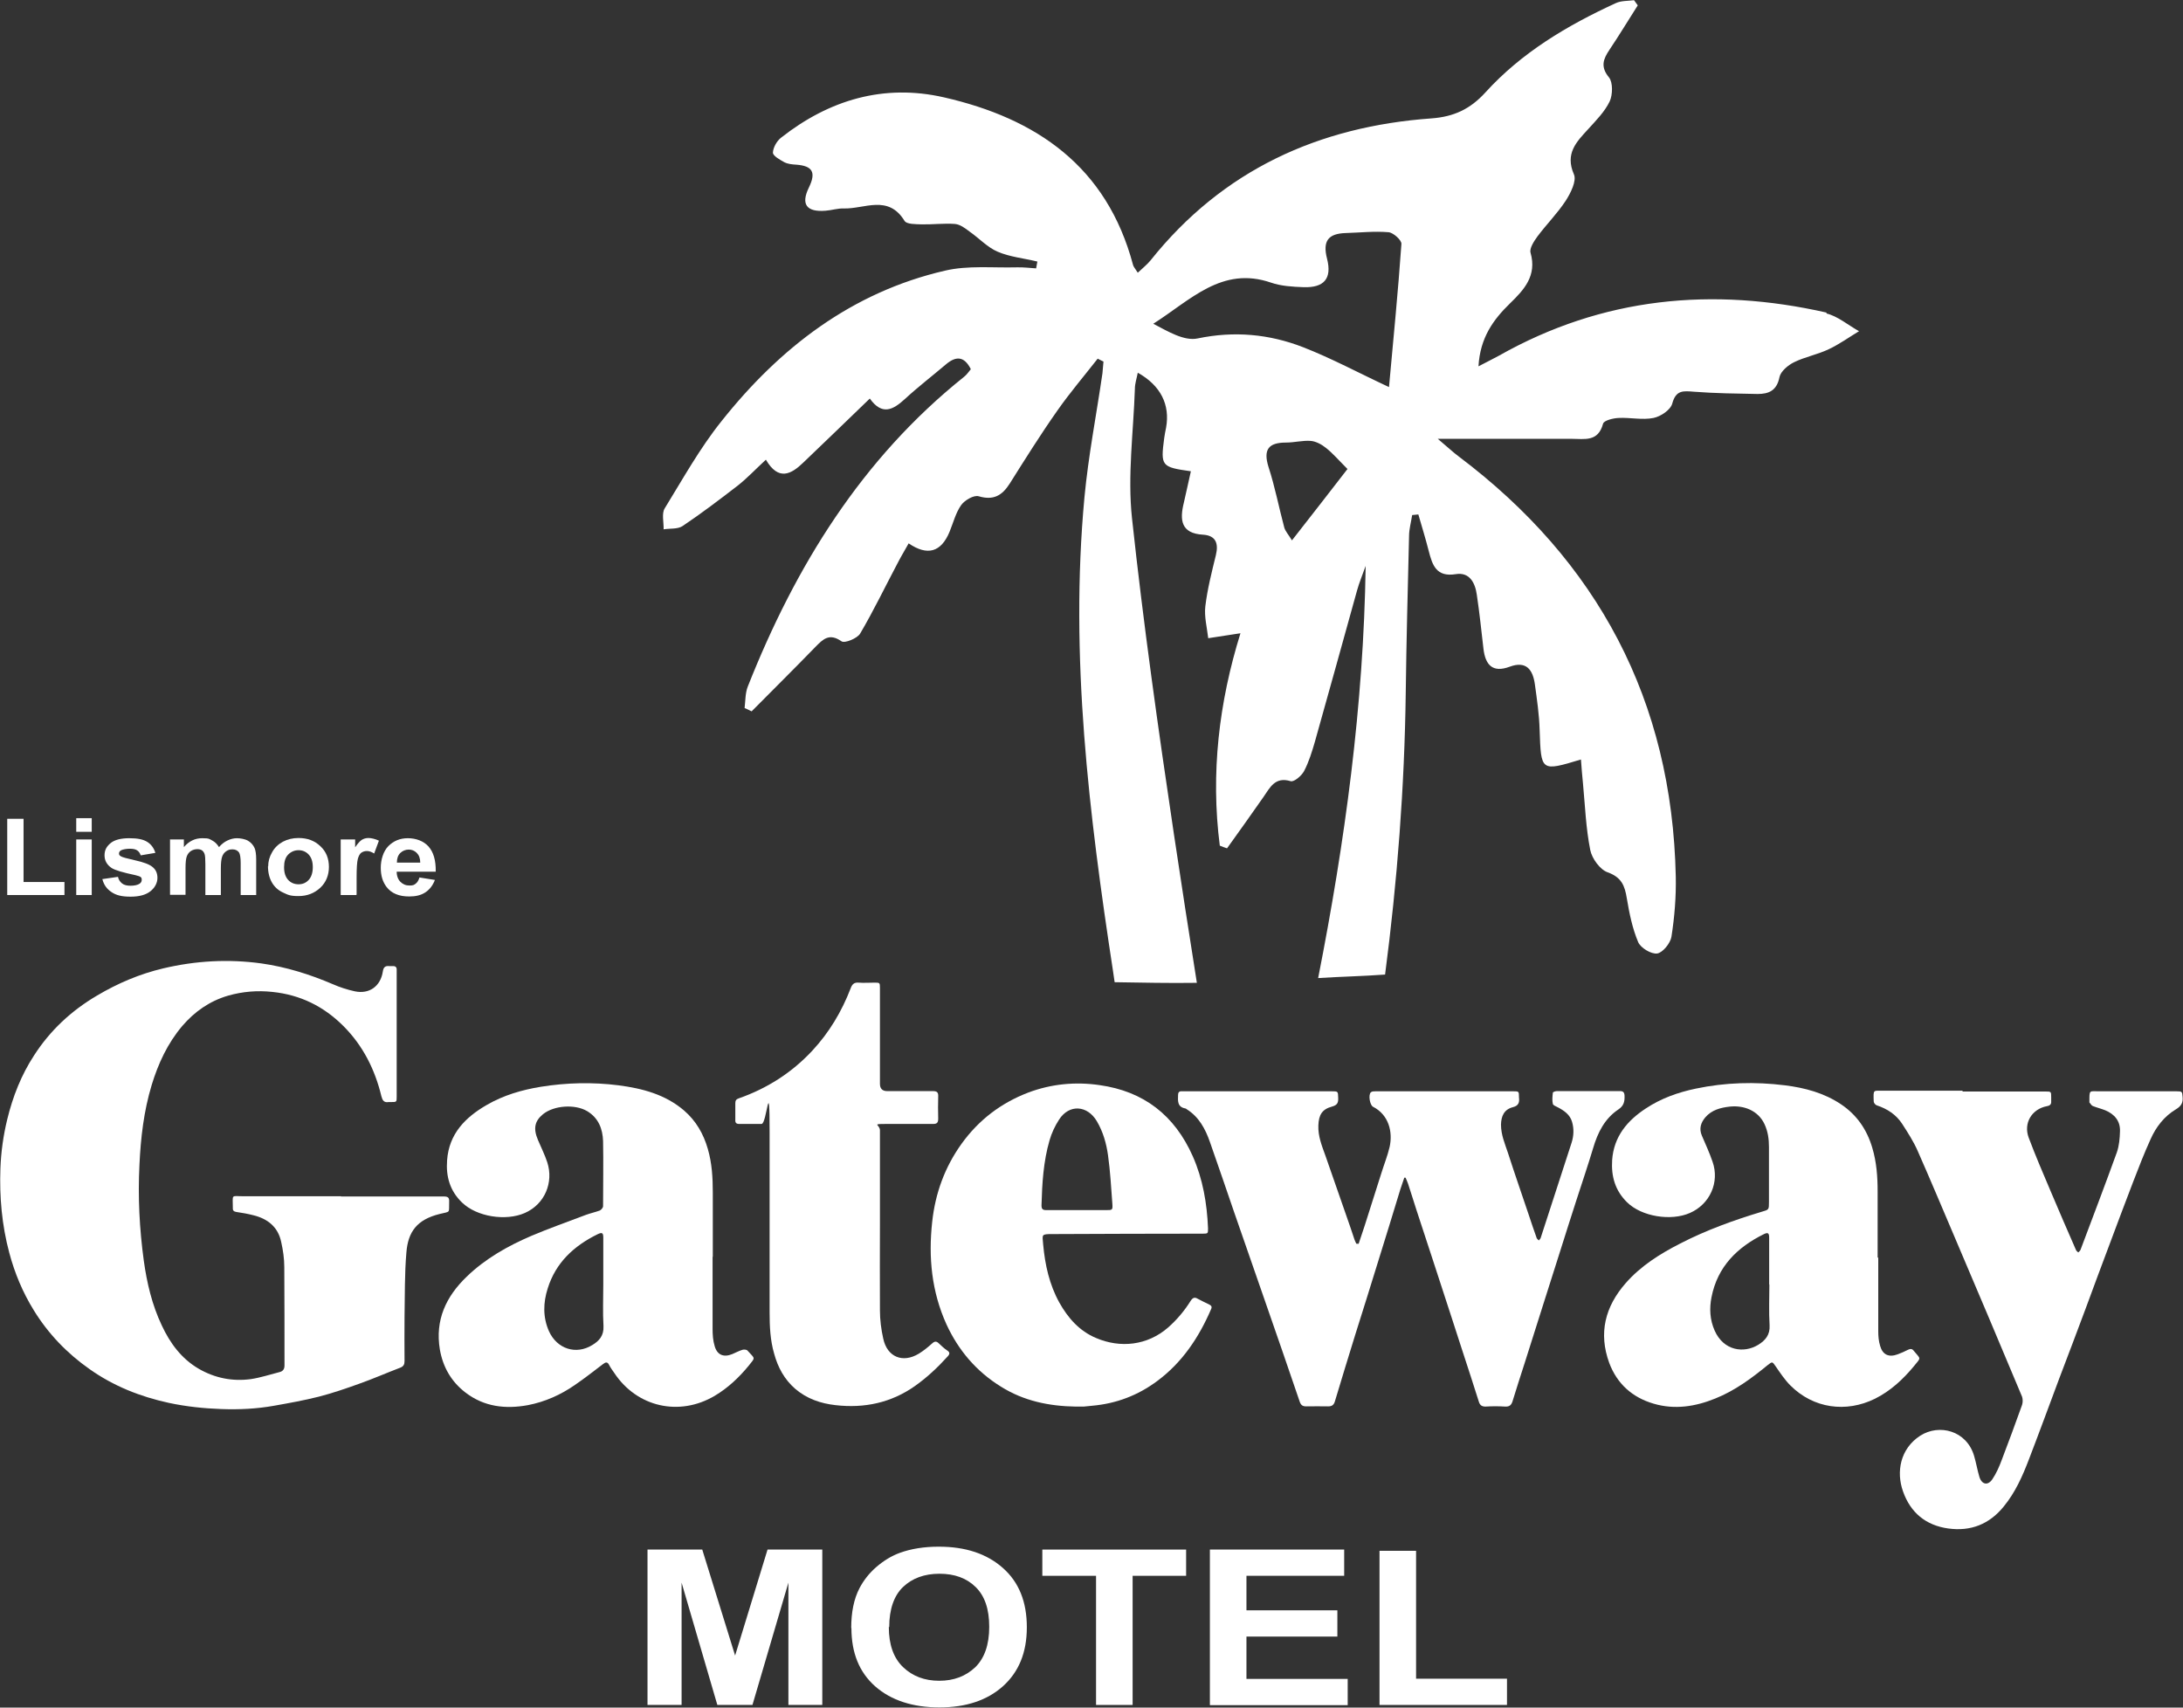 <?xml version="1.0" encoding="UTF-8"?>
<svg id="Layer_1" xmlns="http://www.w3.org/2000/svg" version="1.1" viewBox="0 0 1056.6 826.5">
  <rect x="0" y="0" width="1056.6" height="826.5" fill="#333333" stroke="none"/>
  <!-- Generator: Adobe Illustrator 29.3.1, SVG Export Plug-In . SVG Version: 2.1.0 Build 151)  -->
  <defs>
    <style>
      .st0 {
        fill: #fff;
      }
    </style>
  </defs>
  <path class="st0" d="M165,579.1c16.6,0,33.2,0,49.8,0,2.1,0,2.7.6,2.6,2.6-.2,5.7.9,4.5-4.7,5.9-10.8,2.7-15.2,8.5-16,18.6-.9,10.4-.7,20.8-.9,31.2-.1,7.1,0,14.3,0,21.4,0,1.6-.5,2.5-1.9,3.1-6.8,2.6-13.4,5.5-20.2,7.9-6.4,2.3-12.8,4.5-19.4,6.2-7.1,1.8-14.4,3.1-21.7,4.4-8.4,1.5-16.8,1.9-25.3,1.6-8.6-.3-17.2-1.2-25.6-3-13.8-3-26.7-8.1-38.3-16.3-11-7.7-20.1-17.2-27.1-28.6-5.3-8.6-9.2-17.9-11.8-27.7-3.6-13.4-4.8-27.1-4.3-40.9.3-8,1.4-15.9,3.3-23.7,2.7-11.1,6.8-21.5,13-31,7.8-12.1,18-21.6,30.4-28.9,10.1-6,20.7-10.5,32.1-13.2,15.7-3.7,31.5-4.6,47.5-2.4,12,1.7,23.5,5.3,34.7,10.1,3.4,1.5,6.9,2.6,10.5,3.4,7,1.5,12.5-2.4,13.6-9.6.3-2.1,1.2-2.8,3.1-2.6.5,0,1.1,0,1.6,0,1.5-.1,2.1.6,2,2,0,.3,0,.5,0,.8v60.3c0,2.7,0,2.7-2.7,2.7-.4,0-.8,0-1.2,0-2.3.4-3-.9-3.5-2.8-3.1-12.9-8.9-24.5-18.4-34-9.5-9.5-20.8-15.1-34.3-16.5-7.3-.8-14.5-.2-21.5,1.8-8.9,2.6-16.2,7.7-22.2,14.7-7.1,8.4-11.6,18.1-14.8,28.6-3.8,12.6-5.3,25.5-5.9,38.5-.8,15.6,0,31.1,2.1,46.5,1.5,10.8,4,21.4,8.7,31.3,4,8.6,9.5,16.1,17.9,21,7.8,4.5,16.3,6.2,25.2,5,4.7-.7,9.2-2.2,13.9-3.4,1.7-.4,2.4-1.5,2.4-3.2,0-15.9,0-31.8-.1-47.6,0-4.1-.6-8.2-1.5-12.2-1.5-7.2-6.5-11.2-13.4-12.9-2.7-.7-5.5-1.2-8.3-1.6-1.2-.2-1.8-.7-1.7-1.9,0-7-1.1-5.7,5.4-5.7,15.7,0,31.4,0,47,0h0Z"/>
  <path class="st0" d="M657.6,602c1-2.9,1.9-5.8,2.9-8.7,2.7-8.5,5.4-17,8.1-25.5,1.3-4.2,3-8.4,4-12.7,1.6-7.2-.4-15.5-8-19.4-1.6-.8-2.4-5.8-1.1-7,.5-.5,1.5-.5,2.2-.5,11.6,0,23.3,0,34.9,0h31.9c2.6,0,2.7,0,2.7,2.7v.2c.3,2.4-.1,4.1-3,4.8-4.2,1.1-5.6,4.3-5.7,8.4,0,5,1.9,9.3,3.4,13.8,3.2,10,6.7,19.9,10,29.8,1.3,3.8,2.5,7.6,3.9,11.4.2.4.7.7,1,1.1.3-.4.7-.7.9-1.2,5-15.4,10-30.8,15-46.2,1-3.2,1.2-6.6.2-10-1-3.5-3.8-5.4-6.8-7-.9-.5-2.4-1-2.5-1.7-.4-1.7-.2-3.6,0-5.4,0-.4,1.3-.8,2-.8,5.2,0,10.4,0,15.5,0s10,0,14.9,0c1.6,0,2.2.5,2.3,2.2.1,2.8-.3,4.9-3,6.7-6.6,4.4-10,11.2-12.2,18.7-2.5,8.3-5.3,16.6-8,24.9-2.7,8.4-5.4,16.8-8,25.1-2.7,8.5-5.4,17-8.1,25.5-3,9.5-6,18.9-9,28.4-2,6.2-4,12.4-5.9,18.6-.6,1.9-1.5,2.7-3.6,2.6-3.2-.2-6.3-.2-9.5,0-1.8,0-2.7-.7-3.2-2.3-1.3-4.2-2.7-8.3-4-12.5-3-9.3-6.1-18.6-9.1-28-3-9.2-6-18.4-9-27.6-2.7-8.2-5.4-16.5-8.1-24.7-1.4-4.3-2.7-8.6-4.1-12.8-.3-1-.8-1.9-1.2-2.9h-.6c-.6,1.9-1.3,3.7-1.9,5.6-3.6,11.8-7.2,23.6-10.9,35.4-3.6,11.7-7.3,23.5-11,35.2-3.3,10.7-6.6,21.4-9.8,32.1-.5,1.6-1.3,2.4-3.2,2.4-3.6-.1-7.1,0-10.7,0-1.6,0-2.5-.5-3.1-2.2-5.6-16.5-11.3-32.9-17-49.3-4.9-14.2-9.9-28.4-14.8-42.6-3.9-11.3-7.7-22.6-11.7-33.9-2.2-6.3-5.3-12.1-11.2-15.8-.2-.1-.4-.4-.7-.4-3.9-.7-3.6-3.7-3.5-6.5,0-1.2.5-1.9,1.8-1.8.5,0,.9,0,1.4,0h71c3.3,0,3.2,0,3.3,3.2.1,2.3-.4,3.5-3,4.2-4.8,1.3-6.4,4-6.6,9.1-.2,5.2,1.7,9.9,3.4,14.6,3.3,9.6,6.7,19.1,10,28.7,1.4,4,2.8,8,4.1,12,.2.7.6,1.3.9,2h.7s0,0,0,0Z"/>
  <path class="st0" d="M344.9,608.2c0,11.7,0,23.4,0,35.1,0,2.7.2,5.6,1,8.2,1.2,4.3,4.3,5.6,8.5,3.9,1.7-.7,3.3-1.6,5-2.1.7-.2,2-.1,2.4.4,3.8,4.2,3.9,3.1.5,7.4-4.7,5.7-10,10.7-16.4,14.5-17.1,10.1-37.6,5.5-48.6-11.1-.9-1.3-1.8-2.5-2.5-3.9-.8-1.5-1.6-1.4-2.9-.4-4.5,3.4-8.9,6.9-13.6,10.1-6.9,4.8-14.5,8.2-22.8,9.8-10.9,2-21.2.8-30.2-6.1-6.9-5.3-10.9-12.3-12.4-20.8-2.4-14.3,3-25.7,13-35.3,9-8.7,19.8-14.8,31.2-19.7,8.7-3.7,17.6-6.8,26.5-10.2,2.2-.8,4.5-1.3,6.7-2.1.7-.3,1.6-1.4,1.6-2.1,0-10.5.2-21,0-31.5-.2-5.9-2.2-11.2-7.7-14.5-5.9-3.5-16.1-2.8-21.4,1.5-4,3.3-4.8,6.9-2.4,12.5,1.5,3.6,3.3,7.1,4.5,10.8,3.1,9.6-1.1,20.2-10.9,24.5-9.1,4-23.2,1.9-30.4-5.1-5.8-5.6-7.8-12.5-7.2-20.4.9-12.8,8.8-20.8,19.2-26.8,8.1-4.7,17-7.3,26.2-8.8,12.5-2,25-2.3,37.6-.7,11.5,1.5,22.6,4.4,31.7,12.2,5.8,5,9.4,11.3,11.5,18.6,2,6.9,2.4,13.9,2.4,21v31.3h0ZM292,621.7c0-7.5,0-15.1,0-22.6,0-2.4-.5-2.8-2.8-1.7-11.4,5.6-20.2,13.7-24.1,26.2-2.2,6.9-2.4,13.9.6,20.7,3.9,8.6,13.1,11.6,21,6.7,3.3-2,5.6-4.5,5.4-9.1-.4-6.7-.1-13.4-.1-20.2h0Z"/>
  <path class="st0" d="M909.1,608.7c0,11.9,0,23.8,0,35.7,0,2.3.2,4.7.9,7,1.2,4.3,4.2,5.7,8.5,4.1,1.7-.6,3.4-1.4,5-2.2,1.1-.5,1.9-.6,2.7.4,3.5,4.3,3.8,3.1.2,7.5-5.3,6.4-11.3,12-18.9,15.8-14,6.9-29.8,4.7-40.9-6.4-2.7-2.7-4.9-6-7.1-9.2-1.7-2.4-1.6-2.5-3.9-.7-7.8,6.4-15.9,12.4-25.4,16.2-9.6,3.9-19.6,5.5-29.8,2.5-10.3-3-17.7-9.6-21.5-19.7-5.3-14.5-2-27.3,8-38.7,7.3-8.3,16.5-14.1,26.3-19.1,12.6-6.5,25.9-11.3,39.5-15.4,3.5-1,3.5-1,3.5-4.7v-26.6c0-3.9-.5-7.6-2.2-11.2-3.1-6.5-9.9-9.1-16.7-8.4-4.5.5-8.8,1.6-11.9,5.2-2.2,2.6-3.1,5.5-1.7,8.8,1.8,4.2,3.7,8.3,5.2,12.7,3.5,9.9-1.3,20.6-11,24.8-9.1,4-23.3,1.8-30.4-5.2-5.8-5.7-7.7-12.6-7.2-20.4.8-11.4,7.3-19.1,16.3-25,7.4-4.9,15.6-7.8,24.2-9.6,14.3-3,28.7-3.4,43.1-1.6,9.7,1.2,19,3.7,27.2,9.2,7.6,5.1,12.5,12.2,15.1,21,2.1,7,2.6,14.1,2.6,21.3,0,10.6,0,21.3,0,31.9h0,0ZM856.3,621.8c0-7.6,0-15.2,0-22.8,0-2.2-.6-2.6-2.5-1.7-13,6.4-22.5,15.8-25.4,30.5-1.1,5.5-.8,11,1.5,16.2,4.4,9.9,14.2,11.1,21.1,6.9,3.4-2.1,5.8-4.8,5.5-9.5-.4-6.6-.1-13.2-.1-19.8h0Z"/>
  <path class="st0" d="M520.7,680.8c-12.9-.2-25.2-2.7-36.3-9.7-11.8-7.3-20.5-17.5-26.3-30.1-7.2-15.9-8.8-32.5-6.9-49.7,1.5-13.8,6.1-26.4,14.2-37.7,8.3-11.5,19-19.7,32.3-24.8,11.2-4.2,22.8-5.3,34.5-3.6,21.4,3,36.3,14.6,45.1,34.4,4.9,11.1,6.9,22.8,7.4,34.9,0,2.5,0,2.6-2.5,2.6-24.3,0-48.6.1-72.9.2-5.4,0-4.8.2-4.4,5,.9,9.9,3,19.4,7.8,28.1,4.2,7.5,9.7,13.8,17.8,17.2,11.7,5,24.8,3.7,34.9-5.1,4.3-3.8,7.9-8.1,10.9-12.9,1-1.5,1.9-1.9,3.4-1,1.8,1,3.6,1.8,5.4,2.7,1,.5,1.7,1,1.1,2.3-5.9,13.7-14,25.9-26.2,34.9-9.3,6.9-19.8,10.9-31.5,11.9-1.3.1-2.7.3-4,.4-1.3,0-2.5,0-3.8,0h0ZM521.3,585.7h14.1c3,0,3.2,0,3-3-.6-7.8-1-15.7-2.1-23.5-.8-5.8-2.4-11.4-5.4-16.5-4.6-7.8-13.4-8.4-18.3-.8-2,3.1-3.6,6.5-4.6,10-3,10.3-3.6,20.9-3.9,31.5,0,1.8.6,2.3,2.3,2.3,4.9,0,9.8,0,14.7,0h0Z"/>
  <path class="st0" d="M950,528.3h40c2.8,0,2.8,0,2.8,2.8,0,.6,0,1.2,0,1.8.1,1.5-.4,2.2-2.1,2.5-7.3,1.4-11.4,8.2-8.8,15.2,3.3,8.8,7,17.4,10.7,26.1,4,9.5,8.1,18.9,12.2,28.3.2.5.7.8,1.1,1.2.4-.4.9-.8,1.1-1.3,5.9-15.7,11.9-31.4,17.6-47.2,1.1-3.2,1.4-6.7,1.5-10.1.2-5-2.6-8.3-7.1-10.2-2-.8-4.1-1.3-6.1-2.1-.7-.3-1-1.1-1.6-1.7,0,0,0-.1,0-.2,0-6.1-.2-5.2,4.8-5.2,12.5,0,25,0,37.5,0,2.6,0,2.6.2,2.8,2.7.3,2.8-.7,4.5-3.2,6-5.7,3.4-9.7,8.6-12.3,14.5-3.1,6.8-5.8,13.8-8.5,20.8-3.8,9.8-7.4,19.6-11.1,29.4-4,10.6-7.9,21.1-11.8,31.7-4.2,11.3-8.5,22.6-12.8,33.9-4.9,13.1-9.7,26.2-14.7,39.2-3.1,8.1-6.6,16-12.2,22.8-6.9,8.5-15.9,12.1-26.8,10.6-10.9-1.5-18.3-7.7-21.9-17.9-3.4-9.5-1.4-20.7,8.3-27,9.2-5.9,22.5-2.5,26.1,9.8,1,3.4,1.6,7,2.6,10.3,1.2,3.6,4.1,4.1,6.2,1,1.9-2.8,3.3-6,4.5-9.2,3.4-8.9,6.7-17.8,9.9-26.8.4-1.2.4-2.8,0-4-10.8-25.8-21.7-51.6-32.7-77.4-5.9-13.8-11.7-27.7-17.8-41.5-2-4.6-4.8-8.9-7.5-13.1-2.9-4.5-7.2-7.3-12.3-9-.7-.2-1.5-1.2-1.5-1.9-.2-6.1-.3-5.1,4.7-5.2,12.7,0,25.4,0,38.2,0h0Z"/>
  <path class="st0" d="M425.9,592.1c0,14.1-.1,28.1,0,42.2,0,4.5.6,9.1,1.6,13.6,1.9,8.9,9.4,12,17.2,7.3,2.3-1.4,4.5-3.2,6.5-5,1.2-1.1,2.1-1.1,3.2,0,1.3,1.2,2.5,2.4,4,3.4,1.4.9,1.4,1.7.3,2.9-4.8,5.3-10,10.2-15.8,14.3-11.6,8.2-24.6,10.9-38.5,9.3-7.2-.8-13.9-3.1-19.5-7.9-5.3-4.6-8.4-10.4-10.2-17-1.9-6.5-2.2-13.2-2.2-20,0-29.1,0-58.1,0-87.2s-1.3-4-3.9-4-7.1,0-10.7,0c-1.5,0-2.1-.5-2-2,0-2.7,0-5.4,0-8.1,0-1.3.5-1.9,1.7-2.3,13.7-4.8,25.6-12.4,35.5-23,8.2-8.8,14.3-19,18.6-30.2.7-1.9,1.6-3,3.9-2.8,2.5.2,5.1,0,7.7,0,2.5,0,2.6,0,2.6,2.6v46.4c0,2.3,1.2,3.5,3.5,3.5,7.4,0,14.8,0,22.2,0,2,0,2.6.7,2.5,2.6-.1,3.6-.1,7.1,0,10.7,0,1.9-.5,2.6-2.5,2.6-7.5,0-15.1,0-22.6,0s-3.1.2-3.1,3.1v45h0Z"/>
  <g>
    <path class="st0" d="M3.5,433.2v-36.9h7.9v30.6h19.8v6.3H3.5Z"/>
    <path class="st0" d="M36.9,402.6v-6.6h7.5v6.6h-7.5ZM36.9,433.2v-26.9h7.5v26.9h-7.5Z"/>
    <path class="st0" d="M49.5,425.5l7.6-1.1c.3,1.4,1,2.4,2,3.2s2.4,1.1,4.1,1.1,3.4-.3,4.4-1c.7-.5,1-1.1,1-1.9s-.2-1-.5-1.3c-.4-.3-1.2-.6-2.5-.9-6.1-1.3-9.9-2.4-11.6-3.5-2.2-1.5-3.4-3.5-3.4-6.1s1-4.3,2.9-5.9,5-2.4,9.1-2.4,6.8.6,8.7,1.8c1.9,1.2,3.2,3,3.9,5.3l-7.1,1.2c-.3-1-.9-1.9-1.7-2.4-.8-.6-2.1-.8-3.6-.8s-3.4.3-4.3.8c-.6.4-.9.9-.9,1.5s.2.9.8,1.3c.7.5,3,1.1,7,2,4,.9,6.8,1.9,8.4,3.2,1.6,1.3,2.4,3,2.4,5.3s-1.1,4.6-3.3,6.4-5.4,2.7-9.7,2.7-7-.7-9.2-2.2c-2.3-1.5-3.7-3.5-4.4-6.1h0Z"/>
    <path class="st0" d="M82.1,406.3h6.9v3.7c2.5-2.9,5.4-4.3,8.9-4.3s3.4.4,4.8,1.1,2.4,1.8,3.3,3.2c1.2-1.4,2.6-2.5,4.1-3.2s3-1.1,4.6-1.1,3.9.4,5.3,1.2c1.4.8,2.5,2,3.2,3.5.5,1.1.8,3,.8,5.6v17.2h-7.5v-15.4c0-2.7-.3-4.4-.8-5.2-.7-1-1.8-1.5-3.2-1.5s-2.1.3-3,.9c-.9.6-1.6,1.5-2,2.7s-.6,3-.6,5.6v12.9h-7.5v-14.8c0-2.6-.1-4.3-.4-5.1s-.7-1.3-1.2-1.7c-.6-.4-1.3-.6-2.3-.6s-2.2.3-3.1.9c-.9.6-1.6,1.5-2,2.6s-.6,3-.6,5.5v13.1h-7.5v-26.9h0Z"/>
    <path class="st0" d="M129.8,419.4c0-2.4.6-4.7,1.9-6.9,1.2-2.2,3-3.9,5.2-5.1,2.3-1.2,4.8-1.8,7.6-1.8,4.3,0,7.8,1.3,10.6,4,2.8,2.6,4.1,6,4.1,10s-1.4,7.5-4.2,10.1-6.3,4-10.5,4-5.1-.6-7.5-1.7c-2.4-1.1-4.2-2.8-5.4-4.9s-1.9-4.8-1.9-7.9h0ZM137.5,419.8c0,2.7.7,4.7,2,6.1s3,2.1,5,2.1,3.6-.7,4.9-2.1,2-3.5,2-6.2-.7-4.7-2-6.1c-1.3-1.4-3-2.1-4.9-2.1s-3.6.7-5,2.1-2,3.5-2,6.1h0Z"/>
    <path class="st0" d="M172.4,433.2h-7.5v-26.9h7v3.8c1.2-1.8,2.3-3,3.2-3.6,1-.6,2-.9,3.3-.9s3.4.5,5,1.3l-2.3,6.2c-1.3-.8-2.4-1.2-3.5-1.2s-1.9.3-2.7.8c-.7.5-1.3,1.5-1.7,3s-.6,4.5-.6,9v8.3h0Z"/>
    <path class="st0" d="M203,424.7l7.5,1.2c-1,2.6-2.5,4.6-4.6,6-2.1,1.4-4.7,2-7.8,2-5,0-8.6-1.5-11-4.6-1.9-2.5-2.8-5.5-2.8-9.3s1.2-8,3.7-10.5,5.6-3.8,9.4-3.8,7.6,1.3,10,4,3.6,6.7,3.5,12.2h-18.9c0,2.1.7,3.8,1.8,4.9,1.2,1.2,2.6,1.8,4.4,1.8s2.2-.3,3-.9,1.4-1.6,1.8-2.9h0ZM203.4,417.5c0-2.1-.6-3.6-1.7-4.7s-2.4-1.6-3.9-1.6-3,.6-4.1,1.7-1.6,2.7-1.6,4.6h11.3Z"/>
  </g>
  <g>
    <path class="st0" d="M313.4,825.2v-75.2h26.5l15.9,51.3,15.7-51.3h26.5v75.2h-16.4v-59.2l-17.4,59.2h-17l-17.3-59.2v59.2h-16.5Z"/>
    <path class="st0" d="M412,788c0-7.7,1.3-14.1,4-19.3,2-3.8,4.7-7.3,8.2-10.3s7.2-5.3,11.3-6.8c5.5-2,11.8-3,18.9-3,12.9,0,23.2,3.4,31,10.3s11.6,16.4,11.6,28.7-3.9,21.6-11.5,28.5c-7.7,6.9-18,10.3-30.8,10.3s-23.4-3.4-31.1-10.2c-7.7-6.8-11.5-16.2-11.5-28.2h0ZM430.2,787.5c0,8.5,2.3,15,6.9,19.4,4.6,4.4,10.4,6.6,17.5,6.6s12.8-2.2,17.4-6.5c4.5-4.4,6.8-10.9,6.8-19.6s-2.2-15-6.6-19.3-10.2-6.4-17.5-6.4-13.2,2.2-17.6,6.4-6.7,10.8-6.7,19.4h0Z"/>
    <path class="st0" d="M530.5,825.2v-62.5h-26v-12.7h69.6v12.7h-25.9v62.5h-17.7Z"/>
    <path class="st0" d="M585.6,825.2v-75.2h65v12.7h-47.3v16.7h44v12.7h-44v20.5h49v12.7h-66.6Z"/>
    <path class="st0" d="M667.7,825.2v-74.6h17.7v61.9h44v12.7h-61.7Z"/>
  </g>
  <path class="st0" d="M884.1,151.3c-55.2-12.5-108.4-7.5-158.5,20.8-2.9,1.6-6,3.1-10,5.2.8-13.9,7.2-22.6,15.2-30.4,6.8-6.6,13.2-13.4,10-24.6-.6-2.1,1.7-5.6,3.3-7.8,4.4-5.9,9.7-11.2,13.7-17.3,2.4-3.7,5.4-9.7,4-12.8-4.4-10.1,1.2-15.7,6.9-21.9,3.8-4.2,8-8.4,10.4-13.4,1.5-3.2,1.6-9.2-.3-11.6-4.3-5.2-2.8-8.9.2-13.4,4.7-7,9.1-14.3,13.7-21.5-.6-.8-1.2-1.7-1.8-2.5-3,.4-6.2.2-8.8,1.4-23.5,10.8-45.6,23.9-63.2,43.3-7.3,8-15.2,11.7-26,12.5-54.6,3.9-101,24.9-136,68.7-1.7,2.1-3.9,3.8-6.2,6-1.3-2.1-2.1-2.9-2.3-3.8-12.7-47.7-46.8-70.9-91.6-81.1-29-6.6-55.4,1.2-78.7,19.5-2.1,1.6-3.9,4.8-4,7.3,0,1.5,3.3,3.4,5.5,4.6,1.7.9,3.9,1.1,5.8,1.2,7.7.6,9.8,3.5,6.1,11.1-4,8.2-1,11.9,8,11.2,3-.2,5.9-1.2,8.9-1.1,10,.3,21.5-6.9,29.4,6,1,1.7,5.5,1.6,8.5,1.7,5.3.1,10.7-.6,15.9-.2,2.5.2,5,2.1,7.1,3.7,4.6,3.2,8.6,7.6,13.5,9.7,6,2.6,12.8,3.2,19.3,4.8-.2,1.1-.4,2.2-.6,3.3-3.1-.2-6.3-.6-9.4-.5-11.6.3-23.6-1-34.7,1.6-45,10.4-79.9,37.2-108.3,73-10.4,13-18.6,27.8-27.4,42.1-1.5,2.5-.4,6.7-.5,10.1,3.1-.5,6.8,0,9.2-1.6,9.1-6.1,17.9-12.8,26.6-19.5,4.6-3.6,8.7-8,13.7-12.6,6.1,10.4,12.2,7.1,18.1,1.4,10.6-10.1,21.1-20.3,32.2-31,6,8.4,11.3,5.4,16.9.3,6.4-5.9,13.3-11.2,19.9-16.8,4.7-4,8.8-4.3,12.1,2.3-1.1,1.3-2,2.7-3.3,3.7-49.5,39.6-81.6,91.6-104.7,150-1.2,3.1-1.1,6.9-1.5,10.3,1.1.5,2.3,1,3.4,1.6,10.3-10.4,20.6-20.6,30.8-31.1,3.8-3.9,6.8-6.9,12.7-2.8,1.5,1.1,7.6-1.4,9-3.7,6.6-11.2,12.3-23.1,18.4-34.6,1.6-3.1,3.4-6,5.1-9.1,9.1,6.2,15.7,4.3,19.8-5.6,1.8-4.4,3-9.2,5.6-12.9,1.7-2.4,6.2-5,8.5-4.3,7.1,2.1,11.3-.3,15-6.1,7.5-11.9,15-23.9,23.1-35.4,6.1-8.7,13-16.8,19.5-25.1.9.5,1.8.9,2.8,1.4-.2,1.9-.3,3.8-.5,5.7-2.9,20-6.8,39.8-8.7,59.9-7.2,77.1,2.2,153.4,13.8,229.3.3,1.8.5,3.6.8,5.5,13.2.2,26.5.5,39.8.3-3.8-23.9-7.5-47.9-11.1-71.9-7.6-50.9-14.8-101.9-20.3-153-2.2-20.6.7-41.7,1.4-62.6,0-2.6.9-5.1,1.4-7.8,11.1,6.2,15.7,15.5,13.7,26.6-.3,1.6-.7,3.3-.9,5-1.8,13.6-1.4,14.1,12.9,16.1-1.2,5.1-2.2,10.2-3.4,15.2-2.1,8.4-1.4,14.9,9.3,15.5,6.1.4,7.6,4.1,6.2,9.9-2,8.2-4.1,16.4-5.1,24.7-.6,5,.8,10.3,1.4,15.5,4.5-.7,9-1.4,15.6-2.4-10.4,33.4-14.5,67.8-10,102.8,1.2.5,2.3.9,3.5,1.3,5.9-8.2,11.8-16.5,17.6-24.8,3.2-4.6,5.6-10,13.2-7.7,1.6.5,5.3-2.6,6.5-4.9,2.3-4.4,3.8-9.3,5.2-14.1,6.9-24.4,13.6-48.8,20.4-73.2,1.1-4,2.8-8,4.2-12-1,67.5-10,133.5-23,199.5,10.8-.7,21.6-.9,32.4-1.7,5.9-45.2,9.4-90.6,10-136.4.3-25.3,1-50.5,1.6-75.8,0-3.4,1-6.8,1.5-10.2,1-.1,2-.2,3-.3,1.7,5.9,3.5,11.7,5,17.6,1.8,7,3.7,12.8,13.1,11.3,6.7-1.1,9.4,4.2,10.2,10,1.3,8.6,2.2,17.4,3.2,26,.9,7.9,4.4,11.9,12.7,8.8,8.1-3,11.2,1.5,12.2,8.5,1,7.3,2.1,14.7,2.3,22.1.7,20.1.5,20.2,20,14.3.3,4.1.6,8,1,11.8,1,10.7,1.4,21.5,3.5,32,.8,4.1,4.7,9.5,8.4,10.8,6.7,2.4,8.3,6.4,9.3,12.6,1.2,7.2,2.7,14.6,5.5,21.2,1.2,2.8,6.3,5.9,9.2,5.5,2.7-.4,6.4-5,6.9-8.1,1.5-9.6,2.3-19.4,2.1-29.1-1.8-85.4-37.8-152.7-105.1-203.4-2.7-2-5.2-4.4-10.1-8.5,23.8,0,44.3,0,64.8,0,6.3,0,12.8,1.6,15.2-7.3.4-1.6,4.9-2.7,7.5-2.8,5.6-.3,11.5,1.1,16.9,0,3.5-.7,8.3-3.9,9.1-7,1.8-6.6,5.3-6.1,10.5-5.7,10.2.8,20.6.9,30.8,1.1,5.4,0,9.3-1.6,10.6-8.2.6-2.8,4.2-5.8,7.1-7.2,5.3-2.6,11.4-3.7,16.8-6.3,5.1-2.4,9.8-5.8,14.6-8.7-5.3-2.9-10.3-7.3-15.9-8.6h.1ZM625.3,261.5c-1.7-2.8-3.2-4.4-3.7-6.2-2.6-9.7-4.5-19.7-7.6-29.2-2.7-8.6,0-11.9,8.5-11.9,4,0,8-1.1,11.9-.8,2.5.2,5.3,1.7,7.4,3.4,3.3,2.6,6.1,5.9,10.4,10.2-8,10.4-17,21.9-27,34.7ZM672.2,187.3c-14-6.5-27.5-13.8-41.6-19.3-16.3-6.3-33.2-7.9-50.9-4.2-6.6,1.4-14.4-3.4-21.5-7.1,18-11.4,33.2-28.1,57-19.9,4.9,1.7,10.5,2,15.8,2.2,9.8.3,13.8-4.1,11.3-13.8-2.2-8.6.6-12.1,8.9-12.4,7-.2,14-1,20.9-.4,2.3.2,6.4,3.9,6.2,5.7-1.6,23-3.9,46-6,69.2h0Z"/>
</svg>